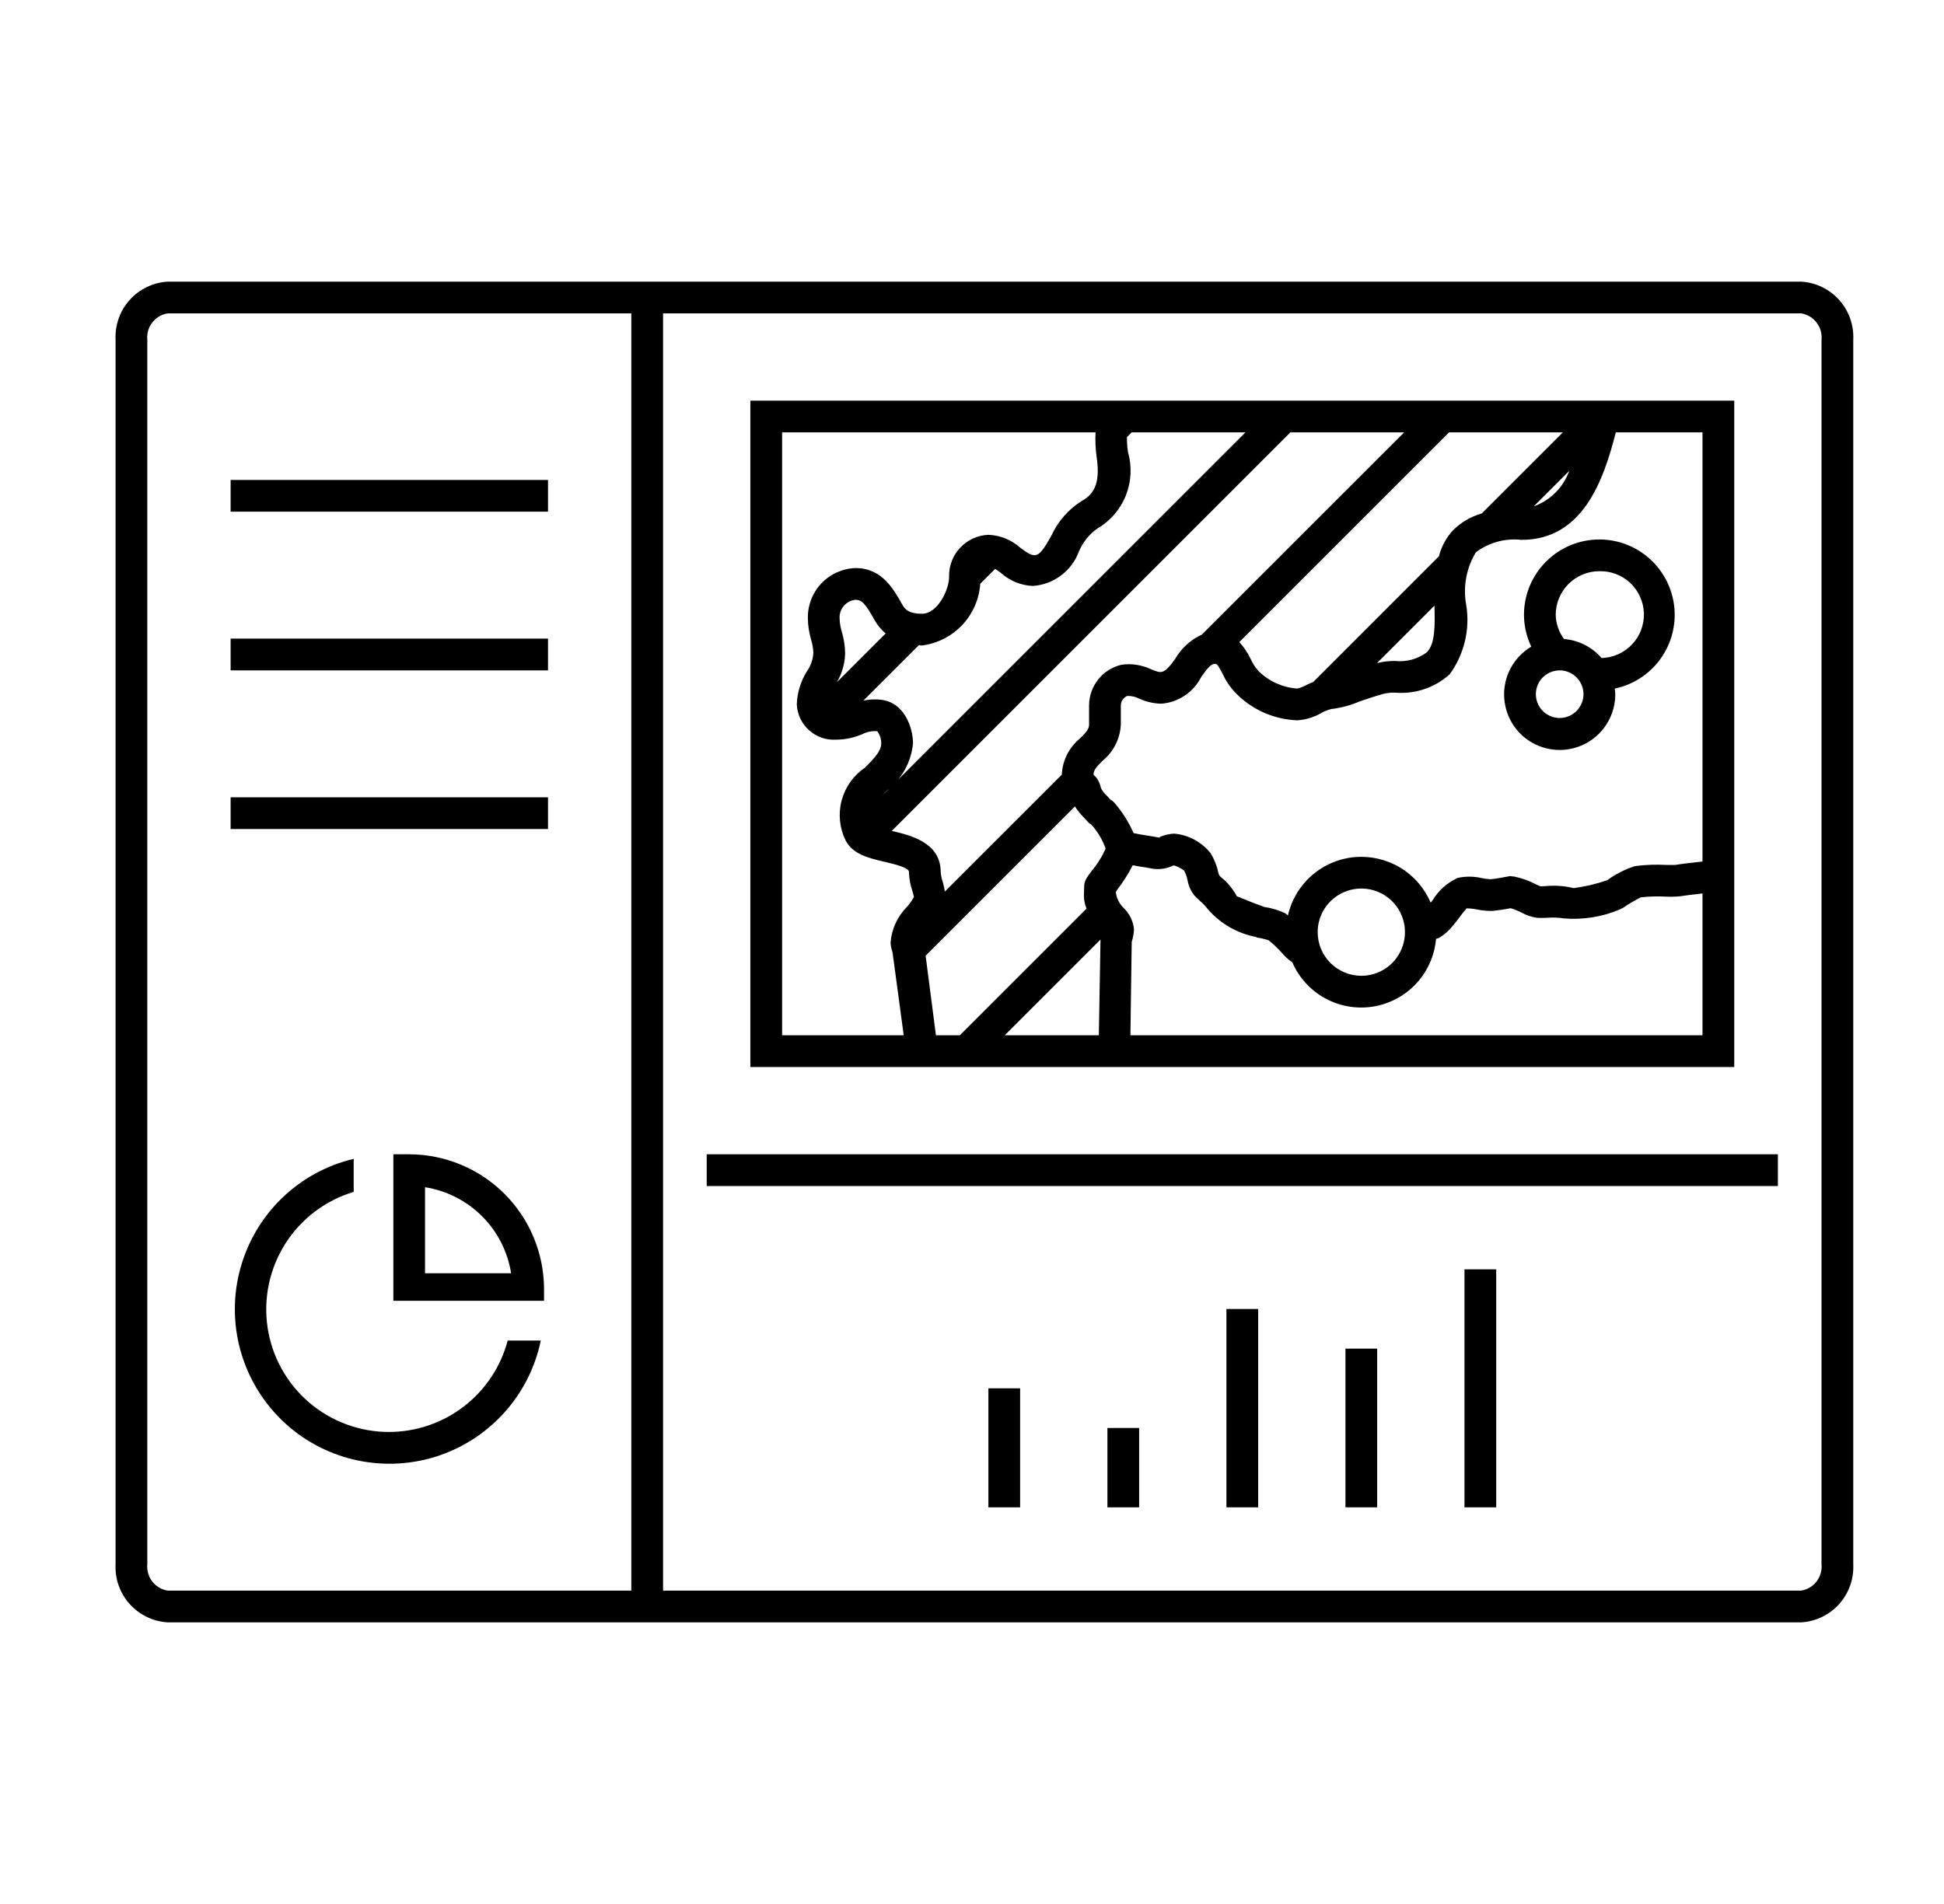 <svg width="49" height="48" viewBox="0 0 49 48" fill="none" xmlns="http://www.w3.org/2000/svg">
<g clip-path="url(#clip0_1_53)">
<path d="M17.813 29.1H44.813V29.9H17.813V29.1ZM5.813 12.9H13.813V12.1H5.813V12.9ZM5.813 16.9H13.813V16.1H5.813V16.9ZM5.813 20.9H13.813V20.1H5.813V20.9ZM27.913 38H28.713V36H27.913V38ZM24.913 38H25.713V35H24.913V38ZM30.913 38H31.713V33H30.913V38ZM36.913 38H37.713V32H36.913V38ZM33.913 38H34.713V34H33.913V38ZM9.813 36.1C9.07 36.103 8.351 35.837 7.787 35.353C7.224 34.869 6.853 34.198 6.744 33.463C6.635 32.728 6.795 31.978 7.193 31.351C7.592 30.724 8.203 30.261 8.915 30.048V29.215C8.236 29.376 7.612 29.717 7.11 30.202C6.608 30.687 6.245 31.298 6.06 31.971C5.874 32.644 5.873 33.355 6.056 34.028C6.24 34.702 6.601 35.314 7.101 35.8C7.602 36.287 8.225 36.63 8.903 36.793C9.582 36.956 10.292 36.935 10.96 36.73C11.627 36.525 12.227 36.144 12.697 35.628C13.167 35.112 13.489 34.479 13.631 33.795H12.797C12.623 34.454 12.236 35.037 11.696 35.454C11.157 35.871 10.495 36.098 9.813 36.1ZM13.713 32.5V32.794H9.915V29.1H10.313C11.214 29.101 12.079 29.46 12.716 30.097C13.353 30.734 13.712 31.599 13.713 32.5ZM12.883 32.1C12.797 31.555 12.541 31.052 12.151 30.662C11.761 30.272 11.258 30.016 10.713 29.93V32.1H12.883ZM46.713 8.564V39.436C46.731 39.804 46.603 40.165 46.357 40.439C46.111 40.713 45.766 40.879 45.398 40.9H4.228C3.86 40.879 3.515 40.713 3.269 40.439C3.023 40.165 2.895 39.804 2.913 39.436V8.564C2.895 8.196 3.023 7.835 3.269 7.561C3.515 7.287 3.86 7.121 4.228 7.1H45.398C45.766 7.121 46.111 7.287 46.357 7.561C46.603 7.835 46.731 8.196 46.713 8.564ZM15.913 40.1V7.9H4.228C4.073 7.924 3.934 8.006 3.838 8.13C3.743 8.253 3.698 8.408 3.713 8.564V39.436C3.698 39.592 3.743 39.747 3.838 39.87C3.934 39.994 4.073 40.076 4.228 40.1H15.913ZM45.913 8.564C45.928 8.408 45.883 8.253 45.787 8.13C45.692 8.006 45.552 7.924 45.398 7.9H16.713V40.1H45.398C45.552 40.076 45.692 39.994 45.787 39.87C45.883 39.747 45.928 39.592 45.913 39.436V8.564ZM40.313 13.6C40.783 13.6 41.236 13.775 41.585 14.09C41.934 14.405 42.154 14.838 42.202 15.305C42.25 15.773 42.123 16.242 41.846 16.621C41.568 17.001 41.16 17.264 40.7 17.36C40.707 17.406 40.712 17.453 40.714 17.5C40.715 17.745 40.651 17.987 40.53 18.2C40.408 18.413 40.233 18.591 40.021 18.715C39.809 18.839 39.569 18.905 39.324 18.907C39.078 18.909 38.837 18.846 38.623 18.726C38.409 18.605 38.231 18.43 38.106 18.218C37.982 18.007 37.915 17.767 37.912 17.521C37.909 17.276 37.971 17.034 38.091 16.82C38.212 16.606 38.386 16.427 38.597 16.302C38.477 16.052 38.414 15.778 38.413 15.5C38.413 14.996 38.614 14.513 38.97 14.157C39.326 13.801 39.809 13.601 40.313 13.6ZM39.913 17.5C39.913 17.381 39.877 17.265 39.811 17.167C39.745 17.068 39.651 16.992 39.542 16.946C39.432 16.901 39.312 16.889 39.195 16.913C39.079 16.936 38.972 16.993 38.888 17.077C38.804 17.161 38.747 17.268 38.724 17.384C38.701 17.501 38.713 17.621 38.759 17.731C38.804 17.84 38.881 17.934 38.98 18C39.078 18.066 39.194 18.101 39.313 18.101C39.472 18.1 39.624 18.037 39.737 17.924C39.849 17.812 39.913 17.659 39.913 17.5ZM40.313 14.4C40.021 14.4 39.742 14.516 39.535 14.723C39.329 14.929 39.213 15.208 39.213 15.5C39.218 15.72 39.292 15.933 39.423 16.11C39.789 16.139 40.129 16.311 40.369 16.589C40.659 16.581 40.935 16.459 41.135 16.248C41.335 16.038 41.443 15.756 41.436 15.466C41.428 15.176 41.306 14.9 41.095 14.7C40.885 14.5 40.603 14.393 40.313 14.4ZM43.713 26.9H18.913V10.1H43.713V26.9ZM36.157 15.268L34.709 16.716C34.858 16.68 35.011 16.662 35.165 16.663C35.45 16.694 35.736 16.616 35.965 16.444C36.18 16.224 36.169 15.76 36.157 15.268ZM36.525 10.9L31.238 16.187C31.353 16.313 31.449 16.455 31.522 16.609C31.573 16.726 31.644 16.834 31.732 16.927C31.993 17.181 32.336 17.334 32.699 17.359C32.787 17.338 32.871 17.304 32.949 17.259C32.994 17.237 33.05 17.215 33.102 17.192L36.269 14.024C36.332 13.777 36.455 13.55 36.629 13.364C36.83 13.166 37.077 13.021 37.349 12.944L39.393 10.9H36.525ZM38.659 12.766C38.865 12.692 39.052 12.574 39.206 12.419C39.361 12.265 39.479 12.078 39.553 11.872L38.659 12.766ZM32.525 10.9L22.477 20.948L22.483 20.949C22.942 21.056 23.711 21.236 23.711 21.983C23.717 22.067 23.734 22.149 23.761 22.228C23.785 22.309 23.803 22.392 23.817 22.476L26.763 19.53C26.771 19.354 26.816 19.181 26.895 19.023C26.975 18.866 27.087 18.726 27.224 18.615C27.389 18.449 27.451 18.376 27.451 18.265V17.778C27.453 17.541 27.535 17.311 27.684 17.126C27.832 16.941 28.039 16.811 28.27 16.758C28.52 16.722 28.775 16.761 29.004 16.868C29.255 16.964 29.319 17.038 29.623 16.608C29.779 16.34 30.013 16.127 30.295 15.998L35.393 10.9H32.525ZM28.525 10.9L28.405 11.02C28.404 11.149 28.414 11.278 28.433 11.406C28.536 11.767 28.515 12.152 28.374 12.5C28.234 12.848 27.981 13.139 27.656 13.327C27.454 13.471 27.296 13.668 27.198 13.896C27.11 14.139 26.953 14.351 26.746 14.506C26.54 14.662 26.293 14.754 26.035 14.772C25.738 14.76 25.455 14.645 25.234 14.447C25.185 14.409 25.135 14.374 25.083 14.342L24.708 14.717C24.681 15.106 24.52 15.474 24.253 15.758C23.985 16.041 23.628 16.223 23.241 16.273C23.211 16.273 23.188 16.266 23.161 16.265L21.763 17.662C21.907 17.632 22.054 17.625 22.2 17.64C22.792 17.7 23.013 18.344 23.013 18.737C22.992 18.969 22.923 19.194 22.811 19.398C22.699 19.602 22.547 19.78 22.363 19.923C22.311 19.974 22.278 20.013 22.236 20.057L31.393 10.9H28.525ZM21.302 16.467C21.297 16.725 21.225 16.977 21.094 17.199L22.324 15.969C22.215 15.879 22.124 15.771 22.054 15.649C21.827 15.242 21.733 15.121 21.566 15.121C21.45 15.132 21.343 15.187 21.268 15.276C21.192 15.364 21.155 15.479 21.163 15.595C21.166 15.708 21.185 15.821 21.219 15.929C21.271 16.104 21.299 16.285 21.302 16.467ZM22.779 26.1L22.497 24.009C22.469 23.93 22.452 23.848 22.447 23.764C22.473 23.426 22.618 23.108 22.857 22.866C22.927 22.788 22.987 22.703 23.036 22.61C23.024 22.557 23.011 22.505 22.994 22.453C22.943 22.301 22.915 22.143 22.911 21.983C22.911 21.871 22.543 21.785 22.301 21.728C21.903 21.635 21.491 21.538 21.313 21.184C21.16 20.872 21.125 20.515 21.214 20.18C21.303 19.844 21.511 19.551 21.798 19.356C22.056 19.099 22.212 18.929 22.212 18.736C22.213 18.627 22.177 18.521 22.112 18.434C21.983 18.423 21.854 18.448 21.739 18.507C21.53 18.598 21.305 18.646 21.077 18.647C20.953 18.655 20.829 18.638 20.712 18.598C20.595 18.557 20.487 18.494 20.395 18.411C20.302 18.329 20.227 18.229 20.174 18.117C20.121 18.005 20.09 17.884 20.084 17.76C20.094 17.462 20.182 17.173 20.341 16.921C20.434 16.787 20.489 16.63 20.501 16.467C20.498 16.353 20.479 16.24 20.446 16.131C20.394 15.957 20.366 15.777 20.363 15.595C20.354 15.267 20.476 14.948 20.701 14.709C20.927 14.471 21.238 14.331 21.566 14.321C22.23 14.321 22.525 14.852 22.741 15.239C22.814 15.37 22.917 15.473 23.241 15.473C23.635 15.473 23.923 14.863 23.923 14.546C23.914 14.273 24.014 14.008 24.201 13.809C24.387 13.61 24.645 13.492 24.918 13.483C25.214 13.495 25.497 13.611 25.718 13.809C26.118 14.113 26.178 14.074 26.501 13.504C26.667 13.141 26.936 12.835 27.275 12.624C27.618 12.438 27.728 12.109 27.642 11.524C27.613 11.317 27.604 11.108 27.614 10.9H19.714V26.1H22.779ZM24.193 26.1L27.387 22.906C27.345 22.805 27.323 22.698 27.321 22.589L27.327 22.355C27.327 22.211 27.388 22.128 27.511 21.963C27.657 21.791 27.777 21.599 27.868 21.392C27.786 21.161 27.657 20.949 27.491 20.769C27.511 20.795 27.453 20.759 27.401 20.699L27.32 20.611C27.235 20.525 27.16 20.431 27.094 20.331L23.331 24.094L23.591 26.1H24.193ZM27.697 26.1L27.739 23.686L25.325 26.1H27.697ZM42.913 22.524C42.659 22.552 42.443 22.579 42.351 22.595C42.229 22.607 42.107 22.61 41.985 22.604C41.777 22.593 41.568 22.599 41.361 22.622C41.205 22.698 41.056 22.785 40.914 22.884L40.815 22.934C40.377 23.116 39.901 23.192 39.428 23.154C39.285 23.131 39.141 23.126 38.997 23.138C38.9 23.141 38.816 23.143 38.759 23.14C38.618 23.123 38.482 23.079 38.359 23.01C38.269 22.963 38.175 22.925 38.078 22.897C37.925 22.926 37.772 22.949 37.618 22.965C37.49 22.966 37.363 22.955 37.238 22.93C37.148 22.912 37.057 22.901 36.966 22.9C36.89 22.989 36.818 23.082 36.749 23.177C36.711 23.228 36.671 23.277 36.63 23.326C36.532 23.453 36.411 23.561 36.274 23.644C36.254 23.654 36.219 23.661 36.196 23.671C36.159 24.091 35.984 24.487 35.697 24.796C35.409 25.105 35.027 25.309 34.611 25.376C34.195 25.443 33.768 25.369 33.398 25.166C33.029 24.963 32.737 24.642 32.571 24.255L32.547 24.242C32.458 24.177 32.378 24.102 32.307 24.018C32.204 23.902 32.091 23.796 31.969 23.7C31.872 23.671 31.772 23.648 31.672 23.634L31.673 23.624C31.195 23.536 30.761 23.287 30.443 22.919C30.384 22.842 30.317 22.772 30.243 22.71C30.191 22.664 30.142 22.616 30.096 22.565C30.013 22.456 29.958 22.329 29.934 22.195C29.917 22.108 29.887 22.025 29.845 21.947C29.767 21.887 29.678 21.842 29.584 21.815C29.424 21.895 29.244 21.926 29.067 21.902C28.941 21.878 28.815 21.857 28.688 21.839L28.552 21.813C28.439 22.033 28.305 22.243 28.154 22.439L28.124 22.492C28.143 22.64 28.21 22.777 28.315 22.883C28.467 23.026 28.562 23.219 28.583 23.427C28.578 23.534 28.559 23.641 28.526 23.743L28.493 26.1H42.913V22.524ZM34.313 24.6C34.53 24.6 34.743 24.535 34.924 24.415C35.105 24.294 35.246 24.122 35.329 23.921C35.412 23.72 35.434 23.499 35.392 23.285C35.349 23.072 35.245 22.876 35.091 22.722C34.937 22.568 34.741 22.464 34.528 22.421C34.314 22.379 34.093 22.401 33.892 22.484C33.691 22.567 33.519 22.708 33.398 22.889C33.277 23.07 33.213 23.282 33.213 23.5C33.213 23.792 33.329 24.071 33.535 24.277C33.742 24.484 34.021 24.6 34.313 24.6ZM42.913 10.9H40.728C40.42 12.104 39.899 13.61 38.351 13.61C37.942 13.564 37.53 13.676 37.201 13.923C36.96 14.319 36.873 14.79 36.956 15.246C37.007 15.552 36.996 15.865 36.924 16.166C36.852 16.468 36.721 16.752 36.538 17.002C36.352 17.168 36.135 17.295 35.899 17.374C35.663 17.453 35.413 17.483 35.165 17.462C35.062 17.459 34.959 17.47 34.859 17.495C34.682 17.544 34.469 17.616 34.272 17.683C34.043 17.781 33.8 17.846 33.553 17.876C33.465 17.897 33.381 17.931 33.303 17.976C33.119 18.083 32.912 18.146 32.699 18.159C32.14 18.139 31.608 17.915 31.204 17.528C31.039 17.371 30.906 17.185 30.812 16.978C30.686 16.736 30.668 16.736 30.629 16.736C30.527 16.736 30.452 16.819 30.277 17.068C30.181 17.258 30.037 17.419 29.861 17.537C29.684 17.655 29.48 17.725 29.268 17.741C29.078 17.735 28.892 17.692 28.718 17.615C28.623 17.564 28.516 17.54 28.408 17.546C28.363 17.567 28.325 17.599 28.297 17.64C28.269 17.681 28.253 17.729 28.251 17.778V18.265C28.243 18.441 28.198 18.614 28.119 18.771C28.039 18.929 27.928 19.068 27.791 19.179C27.625 19.345 27.564 19.418 27.564 19.531L27.637 19.607C27.694 19.686 27.733 19.777 27.752 19.873C27.789 19.942 27.838 20.005 27.897 20.058L28.012 20.183C27.989 20.15 28.043 20.186 28.09 20.239C28.288 20.468 28.451 20.725 28.573 21.002C28.653 21.019 28.731 21.035 28.813 21.048C29.009 21.079 29.19 21.108 29.246 21.122C29.203 21.111 29.241 21.096 29.276 21.084C29.377 21.044 29.483 21.022 29.591 21.016H29.596C29.775 21.032 29.949 21.084 30.108 21.17C30.266 21.255 30.405 21.372 30.517 21.513C30.608 21.663 30.673 21.827 30.709 21.999C30.713 22.023 30.721 22.046 30.734 22.066C30.747 22.087 30.763 22.105 30.783 22.119C30.944 22.25 31.078 22.412 31.176 22.596C31.213 22.605 31.591 22.77 31.851 22.858L31.85 22.862C32.036 22.888 32.217 22.941 32.388 23.019C32.413 23.034 32.438 23.06 32.463 23.079C32.552 22.688 32.762 22.334 33.065 22.07C33.367 21.806 33.745 21.644 34.145 21.608C34.544 21.573 34.945 21.665 35.29 21.871C35.634 22.077 35.904 22.387 36.061 22.757L36.111 22.693C36.261 22.448 36.48 22.253 36.741 22.133C36.946 22.088 37.159 22.09 37.363 22.14C37.432 22.153 37.502 22.162 37.572 22.166C37.668 22.161 37.92 22.113 37.989 22.1L38.061 22.086L38.175 22.1C38.359 22.139 38.538 22.203 38.705 22.289C38.746 22.311 38.788 22.33 38.832 22.345L38.965 22.338C39.2 22.317 39.436 22.334 39.665 22.39C39.953 22.352 40.237 22.285 40.512 22.19C40.724 22.035 40.959 21.915 41.21 21.835C41.472 21.8 41.736 21.791 42 21.805C42.1 21.805 42.182 21.809 42.227 21.805C42.327 21.787 42.597 21.754 42.913 21.719V10.9Z" fill="black"/>
</g>
<defs>
<clipPath id="clip0_1_53">
<rect width="48" height="48" fill="white" transform="translate(0.813)"/>
</clipPath>
</defs>
</svg>

